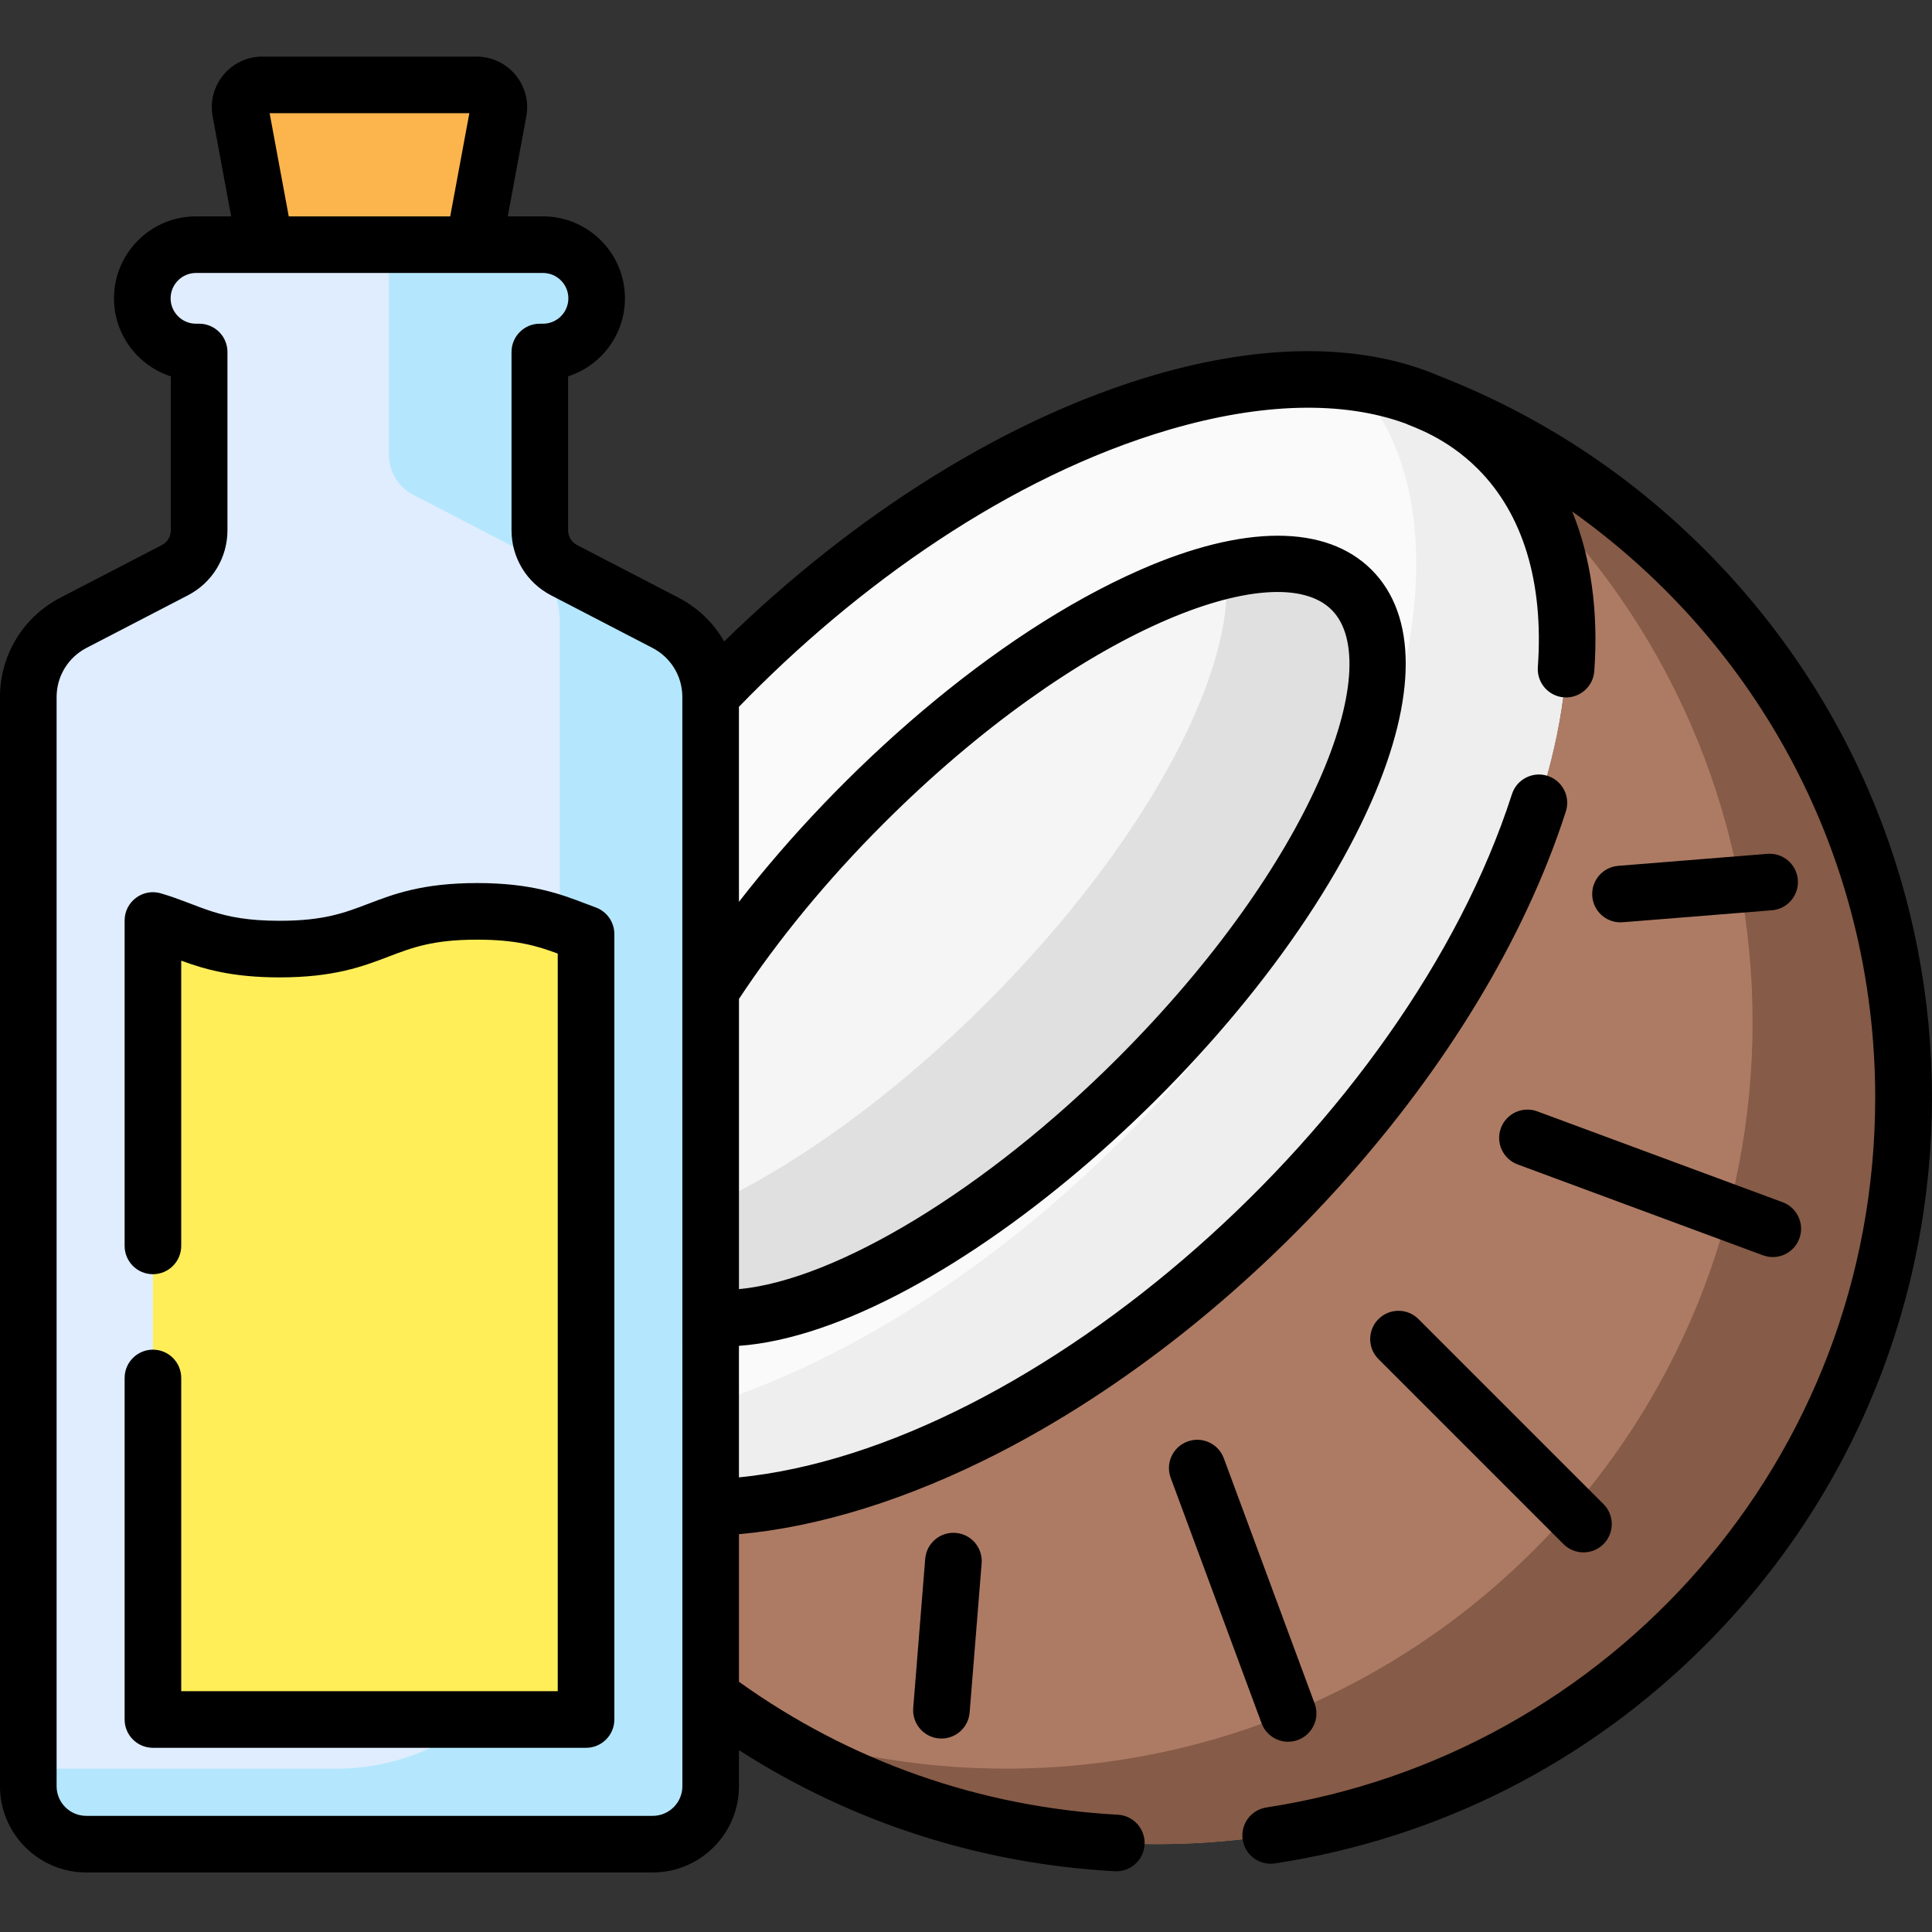 <svg xmlns="http://www.w3.org/2000/svg" width="512pt" viewBox="0 -15 512 512" height="512pt"><rect x="0" y="-15" width="512" height="512" fill="#333333" stroke="none"/><path fill="#dfedff" d="m176.375 150.051-26.887-13.945c-3.953-2.051-6.43-6.129-6.43-10.582v-47.238h.84c7.855 0 14.223-6.367 14.223-14.223s-6.367-14.223-14.223-14.223h-91.961c-7.855 0-14.223 6.367-14.223 14.223s6.367 14.223 14.223 14.223h.84v47.238c0 4.453-2.48 8.531-6.43 10.582l-26.887 13.945c-7.348 3.812-11.961 11.402-11.961 19.68v288.633c0 8.48 6.875 15.355 15.355 15.355h150.125c8.48 0 15.355-6.875 15.355-15.355v-288.633c0-8.277-4.613-15.867-11.961-19.68zm0 0"></path><path fill="#b4e7fd" d="m176.375 150.051-26.887-13.945c-3.953-2.051-6.43-6.133-6.43-10.582v-47.238h.438c7.66 0 14.246-5.887 14.609-13.535.383-8.168-6.125-14.91-14.207-14.91h-40.398l-.438 8.445v47.238c0 4.453 2.477 8.535 6.43 10.582l26.887 13.949c7.348 3.812 11.961 11.402 11.961 19.68v244.715c0 32.734-26.539 59.273-59.273 59.273h-81.566v4.645c0 8.477 6.875 15.355 15.355 15.355h150.125c8.48 0 15.355-6.879 15.355-15.355v-288.637c0-8.277-4.613-15.867-11.961-19.68zm0 0"></path><path fill="#fcb54c" d="m125.551 49.84h-55.266l-6.555-35.355c-.672-3.633 2.117-6.984 5.812-6.984h56.75c3.695 0 6.484 3.352 5.809 6.984zm0 0"></path><path fill="#fafafa" d="m396.961 103.965c-39.617-39.613-130.438-13.02-202.859 59.402-1.965 1.965-3.887 3.941-5.781 5.93.004.145.016.289.016.434v214.805c44.082-1.324 100.766-29.258 149.219-77.711 72.422-72.422 99.02-163.246 59.406-202.859zm0 0"></path><path fill="#eee" d="m396.961 103.965c-9.789-9.789-22.707-15.527-37.699-17.539 36.215 40.809 9.262 129.434-61.703 200.398-34.734 34.734-73.703 58.922-109.223 70.324v27.387c44.078-1.324 100.766-29.262 149.219-77.715 72.422-72.418 99.02-163.242 59.406-202.855zm0 0"></path><path fill="#f5f5f5" d="m358.199 141.312c-20.082-20.078-78.031 5.316-129.434 56.719-16.301 16.301-29.98 33.258-40.43 49.457v86.727c26.77 2.098 72.047-22.371 113.141-63.469 51.406-51.406 76.801-109.355 56.723-129.434zm0 0"></path><path fill="#e0e0e0" d="m358.199 141.312c-7.074-7.074-18.855-8.496-33.387-5.133 3.109 26.562-21.496 72.73-63.332 114.566-24.5 24.5-50.48 43.086-73.145 53.66v29.805c26.766 2.098 72.043-22.367 113.141-63.465 51.406-51.406 76.801-109.355 56.723-129.434zm0 0"></path><path fill="#ad7b64" d="m446.508 136.004c-20.75-20.75-44.965-35.918-70.781-45.523 8.082 3.035 15.246 7.496 21.234 13.484 39.613 39.613 13.016 130.438-59.406 202.859-48.453 48.449-105.137 76.387-149.219 77.711v49.941c77.48 57.941 187.762 51.715 258.172-18.699 77.258-77.258 77.258-202.516 0-279.773zm0 0"></path><path fill="#865b47" d="m446.508 136.004c-20.75-20.75-44.965-35.918-70.781-45.523 8.082 3.035 15.246 7.496 21.234 13.484 3.367 3.367 6.246 7.113 8.668 11.18.293.289.594.57.883.863 77.258 77.258 77.258 202.516 0 279.77-56.176 56.176-137.727 71.496-207.75 45.973 76.691 49.984 180.434 41.34 247.746-25.973 77.258-77.258 77.258-202.516 0-279.773zm0 0"></path><path fill="#ffee58" d="m126.449 226.523c-26.184 0-26.184 9.996-52.371 9.996-17.797 0-23.504-4.617-33.551-7.578v211.75h114.781v-208.164c-7.566-2.785-13.996-6.004-28.859-6.004zm0 0"></path><path fill="#ffee58" d="m126.449 226.523c-4.359 0-7.988.281-11.137.742v152.57c0 22.566-18.293 40.859-40.855 40.859h-33.93v19.996h114.781v-208.164c-7.566-2.785-13.996-6.004-28.859-6.004zm0 0"></path><path d="m365.309 334.57c-2.93 2.93-2.93 7.68 0 10.605l49.027 49.027c2.93 2.93 7.676 2.93 10.605 0 2.926-2.93 2.926-7.676 0-10.605l-49.027-49.027c-2.93-2.926-7.676-2.926-10.605 0zm0 0"></path><path d="m397.758 283.949c-1.441 3.883.543 8.199 4.426 9.637l65.02 24.082c3.91 1.445 8.207-.57 9.637-4.43 1.438-3.883-.543-8.199-4.43-9.637l-65.016-24.078c-3.887-1.438-8.199.543-9.637 4.426zm0 0"></path><path d="m341.367 446.578c5.188 0 8.852-5.188 7.031-10.105l-24.078-65.02c-1.438-3.887-5.758-5.867-9.637-4.43-3.887 1.438-5.867 5.754-4.43 9.637l24.078 65.02c1.121 3.027 3.988 4.898 7.035 4.898zm0 0"></path><path d="m245.191 398.102-3.176 39.527c-.332 4.129 2.742 7.746 6.871 8.078 4.164.328 7.746-2.773 8.078-6.875l3.18-39.527c.332-4.129-2.746-7.742-6.875-8.074-4.129-.328-7.746 2.742-8.078 6.871zm0 0"></path><path d="m429.434 229.43c.461 0-2.137.199 40.137-3.199 4.129-.332 7.203-3.949 6.875-8.078-.332-4.129-3.934-7.207-8.078-6.875l-39.527 3.18c-4.125.332-7.203 3.949-6.871 8.074.312 3.926 3.594 6.898 7.465 6.898zm0 0"></path><path d="m451.812 130.695c-20.207-20.203-43.805-35.645-70.176-45.965-20.195-8.742-46.285-8.953-75.91-.277-38.363 11.234-78.633 36.219-113.812 70.535-2.773-4.848-6.91-8.91-12.086-11.594l-26.887-13.945c-1.473-.766-2.387-2.27-2.387-3.926v-40.785c8.73-2.816 15.066-11.02 15.066-20.676 0-11.977-9.746-21.723-21.723-21.723h-9.332l4.91-26.488c1.527-8.25-4.809-15.852-13.184-15.852h-56.75c-8.391 0-14.711 7.617-13.184 15.852l4.906 26.488h-9.328c-11.98 0-21.723 9.746-21.723 21.723 0 9.656 6.332 17.859 15.062 20.676v40.785c0 1.656-.914 3.16-2.387 3.926l-26.883 13.945c-9.875 5.121-16.008 15.215-16.008 26.336v288.633c0 12.605 10.254 22.855 22.855 22.855h150.125c12.602 0 22.855-10.254 22.855-22.855v-9.559c29.758 19.113 63.898 30.156 99.602 32.09 4.098.23 7.668-2.918 7.895-7.082.223-4.137-2.949-7.668-7.082-7.895-36.383-1.973-71.016-14.141-100.414-35.238v-39.105c21.305-1.898 44.949-9.266 68.895-21.551 65.703-33.707 128.305-101.824 150.242-169.973 1.266-3.941-.898-8.168-4.844-9.438-3.938-1.27-8.168.898-9.438 4.84-28.027 87.09-126.609 173.25-204.855 181.07v-34.859c53.609-3.879 138.949-78.812 167.676-144.371 12.039-27.473 12.035-49.238-.012-61.285-12.047-12.047-33.812-12.051-61.281-.012-39.352 17.246-79.672 53.543-106.383 88.004v-51.688c31.031-32.051 71.719-61.051 114.105-73.465 24.512-7.176 45.918-7.648 62.461-1.641 1.707.844 10.711 3.512 19.258 12.059 11.988 11.992 17.484 30.156 15.891 52.527-.293 4.133 2.816 7.723 6.945 8.016 4.117.297 7.719-2.816 8.016-6.945 1.133-15.906-.887-30.168-5.859-42.316 49.438 35.125 80.305 91.91 80.305 155.344 0 95.934-70.469 174.195-161.344 188.105-4.094.625-6.902 4.453-6.277 8.547.629 4.105 4.469 6.906 8.547 6.277 43.398-6.641 82.793-26.609 113.93-57.742 80.246-80.242 80.258-210.125 0-290.383zm-380.359-115.695h52.93l-5.07 27.34h-42.789zm101.527 451.219h-150.125c-4.332 0-7.855-3.523-7.855-7.855v-288.633c0-5.5 3.031-10.488 7.914-13.023l26.887-13.945c6.461-3.352 10.477-9.957 10.477-17.238v-47.238c0-4.145-3.355-7.5-7.5-7.5h-.84c-3.707 0-6.723-3.016-6.723-6.723s3.016-6.723 6.723-6.723h91.961c3.707 0 6.723 3.016 6.723 6.723s-3.016 6.723-6.723 6.723h-.84c-4.145 0-7.5 3.355-7.5 7.5v47.238c0 7.281 4.016 13.887 10.477 17.238l26.887 13.945c4.762 2.473 7.758 7.285 7.902 12.625.02 5.562.012 288.926.012 289.031 0 4.332-3.523 7.855-7.855 7.855zm61.086-262.883c51.727-51.727 104.141-71.41 118.828-56.723s-4.992 67.102-56.723 118.828c-34.77 34.773-74.578 58.797-100.336 61.191v-76.906c10.281-15.621 23.461-31.621 38.23-46.391zm0 0"></path><path d="m157.898 225.488c-.871-.32-1.727-.648-2.582-.973-6.746-2.574-14.387-5.496-28.867-5.496-14.477 0-22.117 2.918-28.859 5.496-6.332 2.418-11.801 4.504-23.512 4.504-16.328 0-20.695-4.109-31.434-7.27-4.805-1.418-9.617 2.195-9.617 7.191v86.238c0 4.141 3.355 7.5 7.5 7.5 4.141 0 7.5-3.359 7.5-7.5v-75.594c6.133 2.254 13.539 4.434 26.047 4.434 14.477 0 22.121-2.918 28.863-5.492 6.332-2.418 11.801-4.508 23.512-4.508 10.367 0 15.844 1.637 21.359 3.691v195.48h-99.781v-83.016c0-4.145-3.359-7.5-7.5-7.5s-7.5 3.355-7.5 7.5v90.516c0 4.141 3.359 7.496 7.5 7.496h114.781c4.141 0 7.5-3.355 7.5-7.496v-208.164c0-3.145-1.961-5.953-4.91-7.039zm0 0"></path></svg>